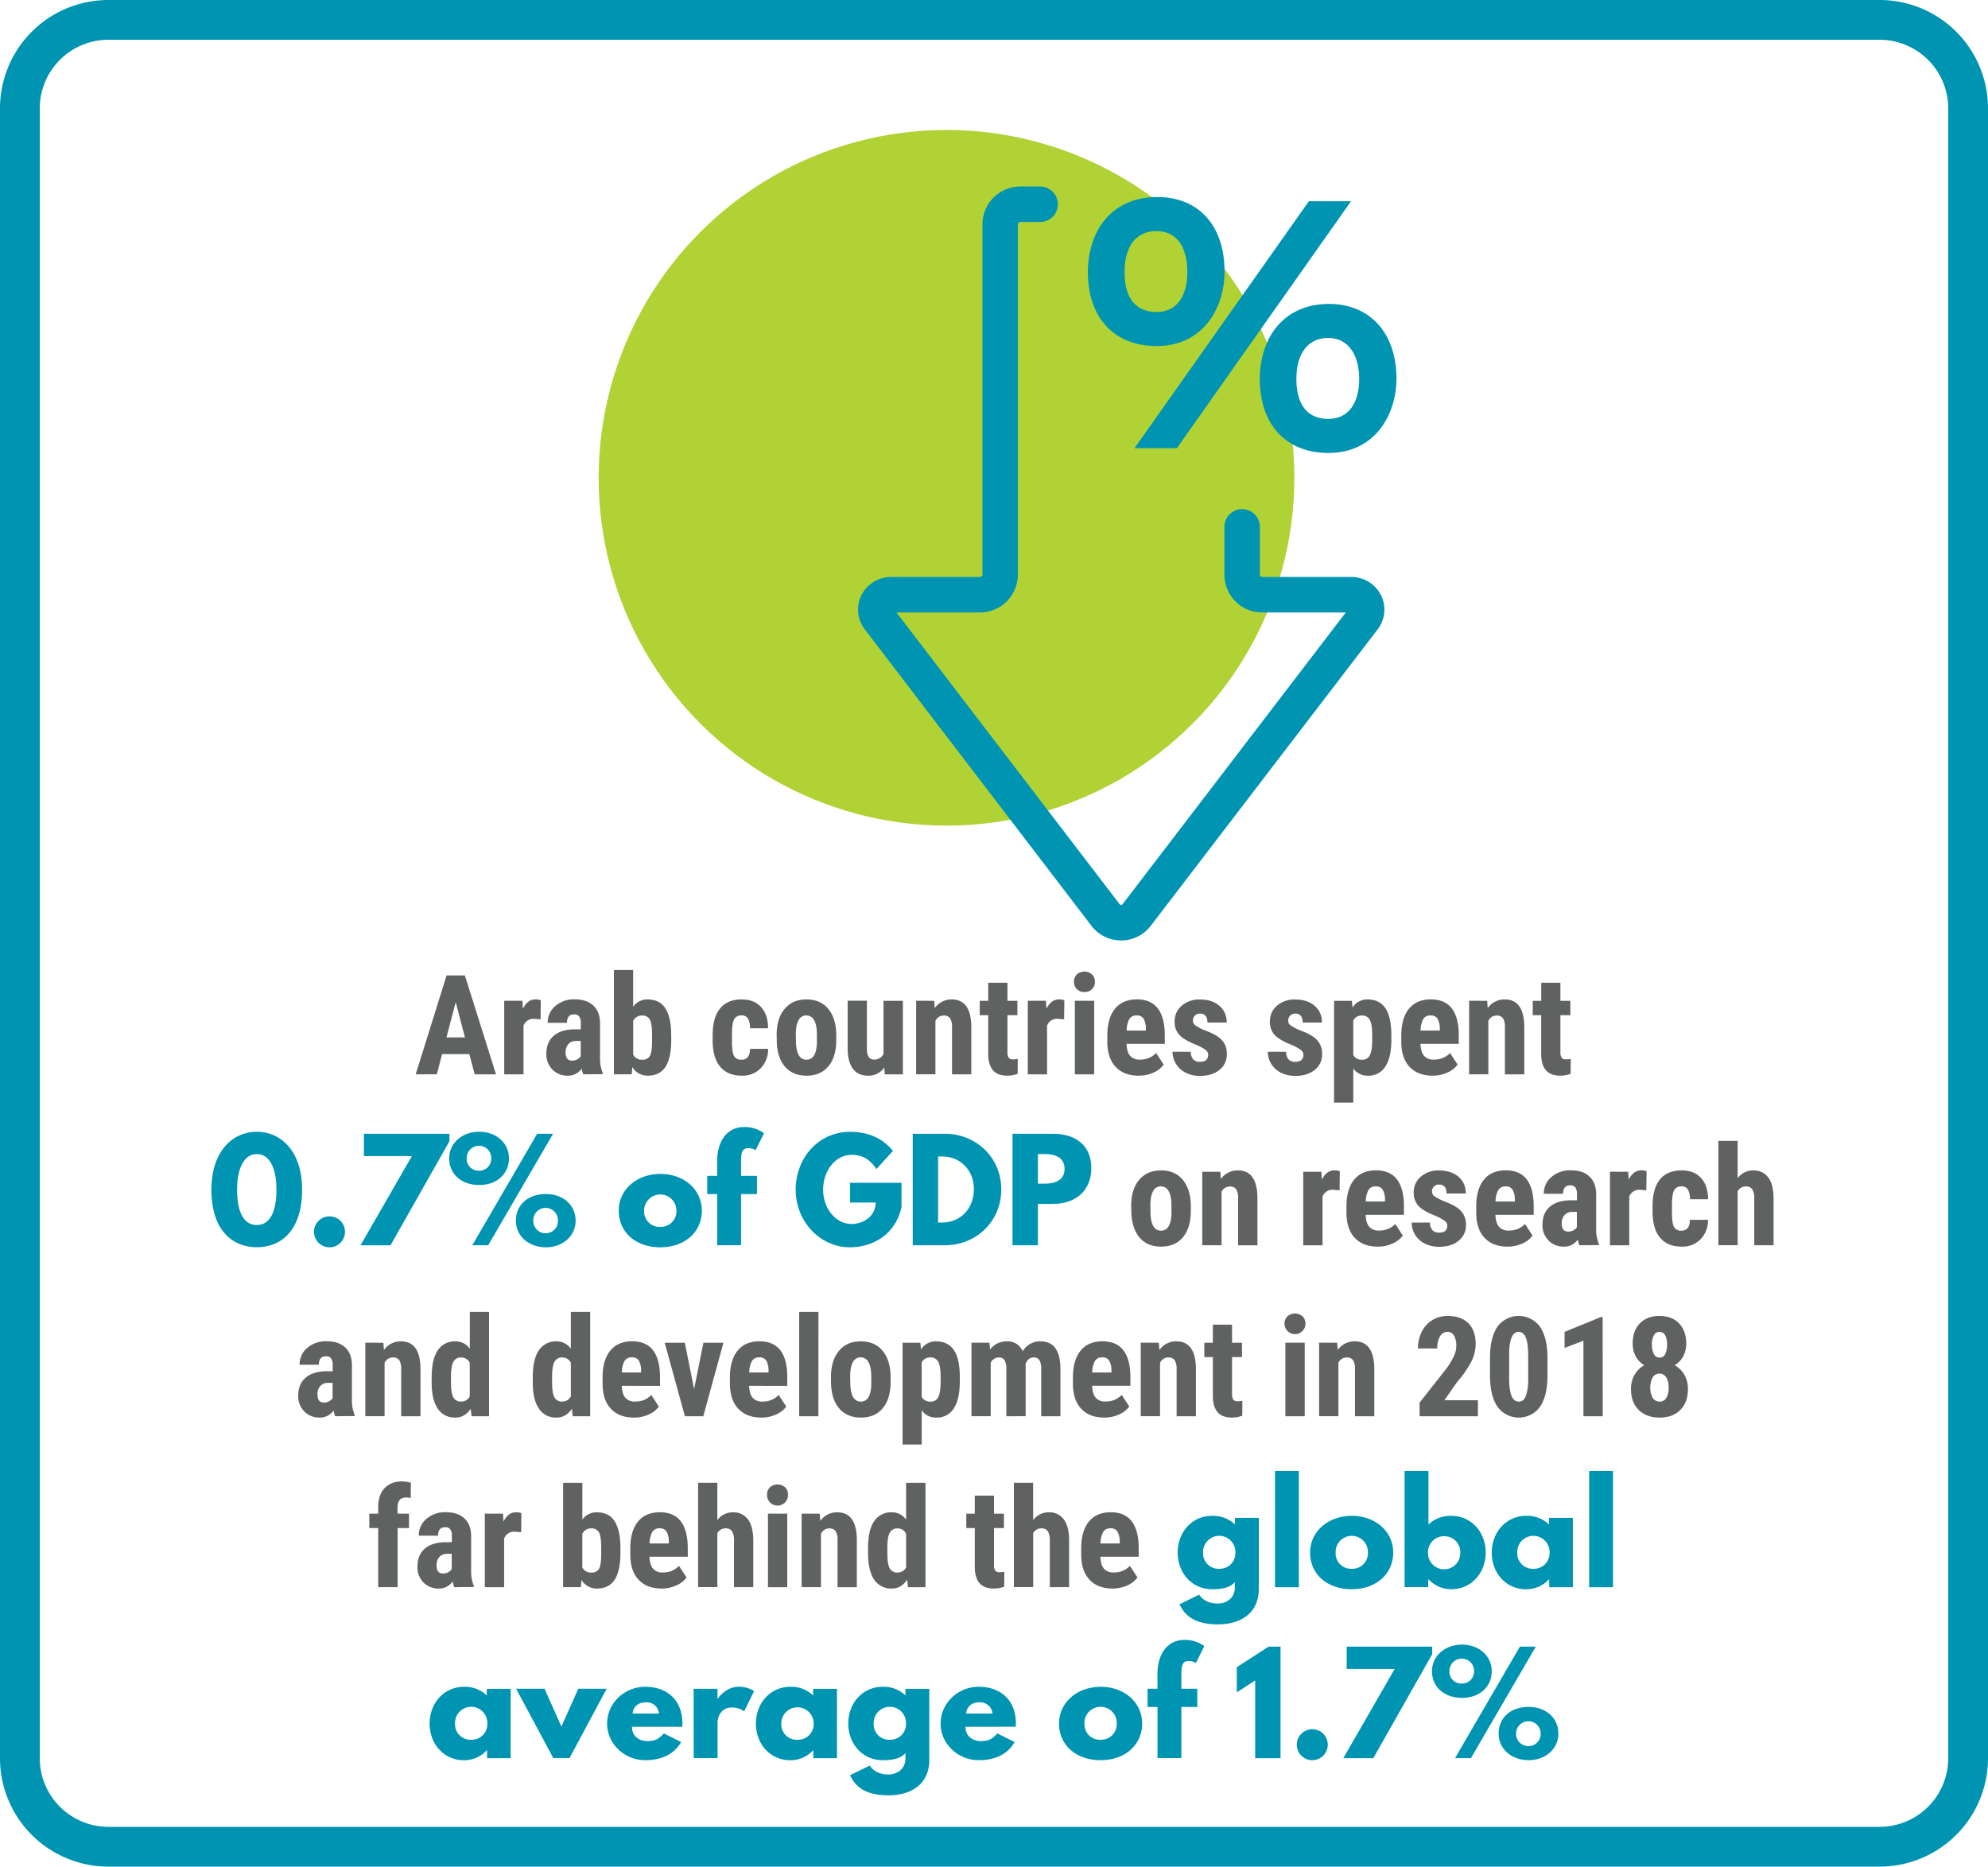 <svg xmlns="http://www.w3.org/2000/svg" viewBox="0 0 1000 939"><defs><style>.cls-1{fill:#0094b3;}.cls-2{fill:#606161;}.cls-3{fill:#b1d235;}</style></defs><title>Webpage_Chapter3_Infographics</title><g id="Layer_1" data-name="Layer 1"><path class="cls-1" d="M945.48,20A34.56,34.56,0,0,1,980,54.52v830A34.56,34.56,0,0,1,945.48,919h-891A34.56,34.56,0,0,1,20,884.48v-830A34.56,34.56,0,0,1,54.52,20h891m0-20h-891A54.52,54.52,0,0,0,0,54.52v830A54.52,54.52,0,0,0,54.52,939h891A54.52,54.52,0,0,0,1000,884.48v-830A54.52,54.52,0,0,0,945.48,0Z"/><path class="cls-2" d="M236.1,530.26H222.39l-2.66,10.18H209.1l15.55-49.76h9.19l15.66,49.76H238.76Zm-11.52-8.38h9.3l-4.65-17.74Z"/><path class="cls-2" d="M271.92,512.79l-3.21-.27a5.27,5.27,0,0,0-5.37,3.48v24.44h-9.71v-37h9.13l.27,4c1.53-3.12,3.64-4.69,6.33-4.69a6.67,6.67,0,0,1,2.66.45Z"/><path class="cls-2" d="M293.42,540.44a13,13,0,0,1-.82-2.87,8.26,8.26,0,0,1-7,3.55,10.42,10.42,0,0,1-7.71-3.07,10.82,10.82,0,0,1-3.06-8q0-5.8,3.71-9t10.68-3.25h2.94v-3a5.58,5.58,0,0,0-.86-3.52,3.07,3.07,0,0,0-2.49-1c-2.42,0-3.62,1.41-3.62,4.24h-9.68a10.69,10.69,0,0,1,3.85-8.46,14.31,14.31,0,0,1,9.72-3.34q6.09,0,9.42,3.17t3.33,9v17.39a18.23,18.23,0,0,0,1.37,7.49v.58Zm-5.71-6.9a5.41,5.41,0,0,0,2.73-.65,4.68,4.68,0,0,0,1.68-1.54v-7.69h-2.33a5,5,0,0,0-3.88,1.57,6.06,6.06,0,0,0-1.41,4.2Q284.5,533.54,287.71,533.54Z"/><path class="cls-2" d="M337.65,523.15q0,9-2.87,13.48t-9,4.49a8.87,8.87,0,0,1-7.72-4.34l-.31,3.66H308.8v-52.5h9.67v18.53a8.56,8.56,0,0,1,7.21-3.7c4.11,0,7.11,1.49,9,4.47s2.89,7.33,2.94,13.07ZM328,520.72c0-3.9-.37-6.51-1.12-7.85a4.15,4.15,0,0,0-3.94-2,4.67,4.67,0,0,0-4.44,2.76v16.85a4.62,4.62,0,0,0,4.51,2.6,4.1,4.1,0,0,0,3.85-1.81c.72-1.21,1.1-3.55,1.14-7Z"/><path class="cls-2" d="M373,533.09c2.81,0,4.23-1.82,4.28-5.47h9.09a13.59,13.59,0,0,1-3.73,9.78,12.65,12.65,0,0,1-9.43,3.72q-7.14,0-10.9-4.44t-3.83-13.09v-2.94q0-8.71,3.71-13.3t10.95-4.58q6.12,0,9.64,3.78t3.59,10.72h-9.09a9.79,9.79,0,0,0-1-4.79,3.51,3.51,0,0,0-3.28-1.67,3.91,3.91,0,0,0-3.62,1.79q-1.1,1.8-1.17,7v3.76a29.75,29.75,0,0,0,.45,6.3,4.75,4.75,0,0,0,1.47,2.64A4.51,4.51,0,0,0,373,533.09Z"/><path class="cls-2" d="M390.66,520.75q0-8.4,4-13.19c2.65-3.19,6.3-4.79,11-4.79s8.39,1.6,11,4.79,4,7.61,4,13.26v2.36q0,8.45-3.93,13.19t-11,4.75q-7.11,0-11.05-4.76t-3.95-13.25Zm9.71,2.43q0,9.92,5.29,9.91,4.89,0,5.27-8.27l0-4.07q0-5.06-1.4-7.5a4.36,4.36,0,0,0-4-2.44,4.24,4.24,0,0,0-3.85,2.44q-1.38,2.44-1.38,7.5Z"/><path class="cls-2" d="M444.8,537.06a9.53,9.53,0,0,1-8.07,4.06c-3.39,0-6-1.16-7.72-3.5s-2.63-5.73-2.63-10.2v-24h9.67v24.2q.06,5.4,3.59,5.4a5,5,0,0,0,4.78-2.87V503.46h9.74v37h-9.09Z"/><path class="cls-2" d="M469.92,503.46l.28,3.66a10.23,10.23,0,0,1,8.57-4.35q9.54,0,9.81,13.37v24.3h-9.7V516.86a8.59,8.59,0,0,0-.94-4.57,3.68,3.68,0,0,0-3.3-1.41,4.51,4.51,0,0,0-4.1,2.7v26.86h-9.71v-37Z"/><path class="cls-2" d="M506.77,494.37v9.09h5v7.24h-5v18.39a5.4,5.4,0,0,0,.6,3,2.67,2.67,0,0,0,2.3.82,9,9,0,0,0,2.29-.24l-.07,7.52a14.92,14.92,0,0,1-5.33.92q-9.36,0-9.47-10.74V510.7h-4.27v-7.24h4.27v-9.09Z"/><path class="cls-2" d="M535.27,512.79l-3.21-.27a5.29,5.29,0,0,0-5.37,3.48v24.44H517v-37h9.12l.28,4c1.52-3.12,3.63-4.69,6.32-4.69a6.75,6.75,0,0,1,2.67.45Z"/><path class="cls-2" d="M540.23,493.89a5,5,0,0,1,1.43-3.69,5.81,5.81,0,0,1,7.66,0,5,5,0,0,1,1.44,3.69,5,5,0,0,1-5.27,5.16,5,5,0,0,1-5.26-5.16Zm10.15,46.55h-9.71v-37h9.71Z"/><path class="cls-2" d="M572.8,541.12q-7.45,0-11.62-4.44T557,524V521q0-8.76,3.83-13.5t11-4.76q7,0,10.49,4.46t3.59,13.19v4.74H566.65q.21,4.13,1.81,6a6.12,6.12,0,0,0,5,1.9,10.89,10.89,0,0,0,8.1-3.31l3.79,5.84a12.4,12.4,0,0,1-5.16,4A17.59,17.59,0,0,1,572.8,541.12Zm-6.08-22.69h9.67v-.89a10.3,10.3,0,0,0-1.09-5,3.82,3.82,0,0,0-3.56-1.71,4,4,0,0,0-3.67,1.81A12.42,12.42,0,0,0,566.72,518.43Z"/><path class="cls-2" d="M607.73,530.53a3,3,0,0,0-1.18-2.27,22.68,22.68,0,0,0-5.24-2.82q-6-2.43-8.22-5a9.55,9.55,0,0,1-2.24-6.46,10.33,10.33,0,0,1,3.5-8,13.33,13.33,0,0,1,9.28-3.17q6.09,0,9.74,3.15a10.57,10.57,0,0,1,3.66,8.44h-9.67c0-3-1.26-4.51-3.76-4.51a3.48,3.48,0,0,0-2.53,1,3.52,3.52,0,0,0-1,2.66,2.78,2.78,0,0,0,1.09,2.17,24.23,24.23,0,0,0,5.16,2.69q5.91,2.19,8.36,4.87a9.93,9.93,0,0,1,2.44,6.95,9.74,9.74,0,0,1-3.72,8c-2.49,2-5.74,3-9.78,3a15.46,15.46,0,0,1-7.18-1.59,12,12,0,0,1-4.87-4.42,11.42,11.42,0,0,1-1.76-6.12H599a5.81,5.81,0,0,0,1.18,3.79,4.59,4.59,0,0,0,3.64,1.27C606.44,534.05,607.73,532.88,607.73,530.53Z"/><path class="cls-2" d="M655.65,530.53a3,3,0,0,0-1.18-2.27,22.68,22.68,0,0,0-5.24-2.82q-6-2.43-8.22-5a9.55,9.55,0,0,1-2.24-6.46,10.33,10.33,0,0,1,3.5-8,13.33,13.33,0,0,1,9.28-3.17q6.09,0,9.74,3.15a10.57,10.57,0,0,1,3.66,8.44h-9.67c0-3-1.26-4.51-3.76-4.51a3.48,3.48,0,0,0-2.53,1,3.52,3.52,0,0,0-1,2.66,2.78,2.78,0,0,0,1.09,2.17,24.23,24.23,0,0,0,5.16,2.69q5.91,2.19,8.36,4.87a9.93,9.93,0,0,1,2.44,6.95,9.74,9.74,0,0,1-3.72,8c-2.49,2-5.74,3-9.78,3a15.46,15.46,0,0,1-7.18-1.59,12,12,0,0,1-4.87-4.42,11.42,11.42,0,0,1-1.76-6.12h9.2a5.81,5.81,0,0,0,1.18,3.79,4.59,4.59,0,0,0,3.64,1.27C654.36,534.05,655.65,532.88,655.65,530.53Z"/><path class="cls-2" d="M699.88,523.11q0,8.71-3,13.37a9.88,9.88,0,0,1-8.9,4.64,8.6,8.6,0,0,1-7.25-3.65v17.19h-9.67v-51.2H680l.35,3.38a8.67,8.67,0,0,1,7.55-4.07q5.91,0,8.9,4.31t3.06,13.19Zm-9.64-2.43q0-5.35-1.18-7.58a4.13,4.13,0,0,0-4-2.22,4.6,4.6,0,0,0-4.34,2.49V530.7a4.6,4.6,0,0,0,4.41,2.39,4,4,0,0,0,4-2.42q1.11-2.43,1.11-7.56Z"/><path class="cls-2" d="M720.66,541.12q-7.44,0-11.62-4.44T704.87,524V521q0-8.76,3.83-13.5t11-4.76q7,0,10.5,4.46t3.58,13.19v4.74H714.51q.21,4.13,1.81,6a6.13,6.13,0,0,0,5,1.9,10.89,10.89,0,0,0,8.1-3.31l3.79,5.84a12.4,12.4,0,0,1-5.16,4A17.59,17.59,0,0,1,720.66,541.12Zm-6.08-22.69h9.67v-.89a10.3,10.3,0,0,0-1.09-5,3.8,3.8,0,0,0-3.56-1.71,4,4,0,0,0-3.67,1.81A12.55,12.55,0,0,0,714.58,518.43Z"/><path class="cls-2" d="M748.08,503.46l.27,3.66a10.26,10.26,0,0,1,8.58-4.35q9.54,0,9.81,13.37v24.3H757V516.86a8.5,8.5,0,0,0-.94-4.57,3.67,3.67,0,0,0-3.3-1.41,4.52,4.52,0,0,0-4.1,2.7v26.86H739v-37Z"/><path class="cls-2" d="M784.92,494.37v9.09h5v7.24h-5v18.39a5.4,5.4,0,0,0,.6,3,2.7,2.7,0,0,0,2.31.82,9.07,9.07,0,0,0,2.29-.24l-.07,7.52a15,15,0,0,1-5.33.92q-9.37,0-9.47-10.74V510.7H771v-7.24h4.27v-9.09Z"/><path class="cls-1" d="M129.19,569.33c12,0,22.78,9.65,22.78,29.1,0,20.8-10.75,29-22.78,29s-22.85-8.23-22.85-29C106.34,579,117.16,569.33,129.19,569.33Zm0,46.91c6.12,0,9.86-5.71,9.86-17.81,0-11.36-3.74-17.88-9.86-17.88s-9.93,6.59-9.93,17.88C119.26,610.53,123,616.24,129.19,616.24Z"/><path class="cls-1" d="M173.53,619.71a7.79,7.79,0,1,1-7.82-7.82A7.77,7.77,0,0,1,173.53,619.71Z"/><path class="cls-1" d="M226.09,574.09l-29.65,52.35H181.35l25.83-44.87H183.05V570.35h43Z"/><path class="cls-1" d="M241.12,569.33c8.29,0,14.89,5.5,14.89,13.39s-6.19,13.4-14.89,13.4c-9.18,0-15.17-5.65-15.17-13.4S232.55,569.33,241.12,569.33ZM241,588.91a6,6,0,0,0,6.12-6.19A6.1,6.1,0,0,0,241,576.4a6.16,6.16,0,0,0-6.25,6.32A5.94,5.94,0,0,0,241,588.91Zm4.56,37.53h-8l32.64-56.09h8Zm29.1-25.77c8.7,0,14.89,5.64,14.89,13.4s-6.6,13.39-14.89,13.39c-8.57,0-15.16-5.51-15.16-13.39S265.46,600.67,274.64,600.67Zm-.14,19.72a6.1,6.1,0,0,0,6.12-6.32,6.19,6.19,0,1,0-12.37,0A6.16,6.16,0,0,0,274.5,620.39Z"/><path class="cls-1" d="M332.24,590.54c11.55,0,20.8,7.62,20.8,18.49s-8.77,18.43-20.8,18.43c-12.58,0-21-7.68-21-18.43S320.47,590.54,332.24,590.54Zm-.07,26.65a7.84,7.84,0,0,0,8.09-8.16A8.13,8.13,0,1,0,324,609,7.78,7.78,0,0,0,332.17,617.19Z"/><path class="cls-1" d="M360.73,584.15c.07-10.2,5-17.2,13.67-17.2a16.68,16.68,0,0,1,9.92,3.12l-4.21,8.5a8,8,0,0,0-3.61-1c-3.06,0-3.74,2-3.74,6.87v7.07h8v9.18h-8v25.7h-12v-25.7h-5v-9.18h5Z"/><path class="cls-1" d="M453.48,607.2c-3.06,14.21-14.9,20.26-25.91,20.26-15.09,0-27.33-13-27.33-29s11.56-29.1,27.33-29.1c9.86,0,16.73,3.67,21.62,9.58l-8.36,9.18c-3.26-5.23-7.55-7.2-12.51-7.2-7.89,0-14.28,7.81-14.28,17.54,0,9.52,6.39,17.27,14.28,17.27,6.12,0,12.17-4,12.17-10.81H427.57V595h25.91Z"/><path class="cls-1" d="M475.37,570.35c15.37,0,28.29,11.69,28.29,28s-12.85,28.08-28.29,28.08H459.12V570.35ZM473.88,615c9.45,0,15.91-7.21,16-16.59s-6.46-16.66-16-16.66h-2V615Z"/><path class="cls-1" d="M529.77,570.35c11,0,19.18,5.64,19.18,17.27s-8.23,18-19.18,18h-7.68v20.8H509.31V570.35Zm-4.08,25.09c5,0,9.8-1.7,9.8-7.42s-4.76-7.47-9.8-7.47h-3.6v14.89Z"/><path class="cls-2" d="M569,606.75q0-8.4,4-13.19c2.65-3.19,6.3-4.79,11-4.79s8.39,1.6,11,4.79,4,7.61,4,13.26v2.36q0,8.45-3.93,13.19t-11,4.75q-7.11,0-11-4.76t-4-13.25Zm9.71,2.43q0,9.92,5.29,9.91,4.89,0,5.27-8.27l0-4.07q0-5.06-1.4-7.5a4.35,4.35,0,0,0-4-2.44,4.25,4.25,0,0,0-3.85,2.44q-1.38,2.44-1.38,7.5Z"/><path class="cls-2" d="M613.85,589.46l.27,3.66a10.26,10.26,0,0,1,8.58-4.35q9.54,0,9.81,13.37v24.3H622.8V602.86a8.6,8.6,0,0,0-.93-4.57,3.68,3.68,0,0,0-3.3-1.41,4.52,4.52,0,0,0-4.11,2.7v26.86h-9.7v-37Z"/><path class="cls-2" d="M673.83,598.79l-3.21-.27a5.27,5.27,0,0,0-5.36,3.48v24.44h-9.71v-37h9.12l.28,4c1.52-3.12,3.63-4.69,6.32-4.69a6.72,6.72,0,0,1,2.67.45Z"/><path class="cls-2" d="M693.08,627.12q-7.46,0-11.62-4.44T677.29,610V607q0-8.76,3.83-13.5t11-4.76q7,0,10.49,4.46t3.59,13.19v4.74H686.93c.13,2.75.74,4.76,1.81,6a6.11,6.11,0,0,0,5,1.9,10.86,10.86,0,0,0,8.1-3.31l3.8,5.84a12.53,12.53,0,0,1-5.16,4A17.65,17.65,0,0,1,693.08,627.12ZM687,604.43h9.68v-.89a10.29,10.29,0,0,0-1.1-5,3.8,3.8,0,0,0-3.55-1.71,4,4,0,0,0-3.68,1.81A12.55,12.55,0,0,0,687,604.43Z"/><path class="cls-2" d="M728,616.53a3,3,0,0,0-1.18-2.27,23.06,23.06,0,0,0-5.25-2.82q-6-2.43-8.22-5a9.55,9.55,0,0,1-2.24-6.46,10.3,10.3,0,0,1,3.51-8,13.31,13.31,0,0,1,9.28-3.17q6.08,0,9.74,3.15a10.57,10.57,0,0,1,3.66,8.44h-9.68q0-4.51-3.76-4.51a3.36,3.36,0,0,0-3.52,3.62,2.79,2.79,0,0,0,1.1,2.17,24.23,24.23,0,0,0,5.16,2.69q5.91,2.19,8.35,4.87a9.93,9.93,0,0,1,2.45,6.95,9.72,9.72,0,0,1-3.73,8q-3.72,3-9.77,3a15.44,15.44,0,0,1-7.18-1.59,12,12,0,0,1-4.87-4.42A11.42,11.42,0,0,1,710.1,615h9.19a5.86,5.86,0,0,0,1.18,3.79,4.61,4.61,0,0,0,3.64,1.27Q728,620.05,728,616.53Z"/><path class="cls-2" d="M758.36,627.12q-7.46,0-11.62-4.44T742.57,610V607q0-8.76,3.83-13.5t11-4.76q7,0,10.49,4.46t3.59,13.19v4.74H752.21q.21,4.13,1.81,6a6.12,6.12,0,0,0,5,1.9,10.89,10.89,0,0,0,8.1-3.31l3.79,5.84a12.4,12.4,0,0,1-5.16,4A17.65,17.65,0,0,1,758.36,627.12Zm-6.08-22.69H762v-.89a10.42,10.42,0,0,0-1.09-5,3.82,3.82,0,0,0-3.56-1.71,4,4,0,0,0-3.67,1.81A12.3,12.3,0,0,0,752.28,604.43Z"/><path class="cls-2" d="M794.49,626.44a13.6,13.6,0,0,1-.82-2.87,8.26,8.26,0,0,1-7,3.55,10.42,10.42,0,0,1-7.71-3.07,10.82,10.82,0,0,1-3.06-8q0-5.8,3.71-9t10.68-3.25h2.94v-3a5.59,5.59,0,0,0-.85-3.52,3.09,3.09,0,0,0-2.5-1c-2.42,0-3.62,1.41-3.62,4.24h-9.68a10.72,10.72,0,0,1,3.85-8.46,14.31,14.31,0,0,1,9.72-3.34q6.09,0,9.42,3.17t3.33,9v17.39a18.23,18.23,0,0,0,1.37,7.49v.58Zm-5.71-6.9a5.47,5.47,0,0,0,2.74-.65,4.64,4.64,0,0,0,1.67-1.54v-7.69h-2.32a5,5,0,0,0-3.88,1.57,6,6,0,0,0-1.42,4.2Q785.57,619.54,788.78,619.54Z"/><path class="cls-2" d="M828.12,598.79l-3.21-.27a5.29,5.29,0,0,0-5.37,3.48v24.44h-9.7v-37H819l.28,4c1.52-3.12,3.63-4.69,6.32-4.69a6.67,6.67,0,0,1,2.66.45Z"/><path class="cls-2" d="M845.79,619.09c2.81,0,4.23-1.82,4.28-5.47h9.09a13.59,13.59,0,0,1-3.73,9.78,12.65,12.65,0,0,1-9.43,3.72q-7.14,0-10.91-4.44t-3.82-13.09v-2.94q0-8.71,3.7-13.3t11-4.58q6.12,0,9.64,3.78t3.59,10.72h-9.09a9.79,9.79,0,0,0-1-4.79,3.51,3.51,0,0,0-3.28-1.67,3.9,3.9,0,0,0-3.62,1.79q-1.1,1.8-1.17,7v3.76a29.75,29.75,0,0,0,.45,6.3,4.69,4.69,0,0,0,1.47,2.64A4.51,4.51,0,0,0,845.79,619.09Z"/><path class="cls-2" d="M874.06,592.71a9.57,9.57,0,0,1,7.72-3.94,9,9,0,0,1,7.69,3.56q2.64,3.55,2.67,10.6v23.51h-9.71V603a8.46,8.46,0,0,0-1-4.7,3.71,3.71,0,0,0-3.27-1.45,4.56,4.56,0,0,0-4.1,2.42v27.14h-9.67v-52.5h9.67Z"/><path class="cls-2" d="M168.61,712.44a13.6,13.6,0,0,1-.82-2.87,8.26,8.26,0,0,1-7,3.55,10.42,10.42,0,0,1-7.71-3.07,10.82,10.82,0,0,1-3.06-8q0-5.8,3.71-9t10.68-3.25h2.94v-3a5.59,5.59,0,0,0-.85-3.52,3.07,3.07,0,0,0-2.5-1q-3.61,0-3.62,4.24h-9.67a10.71,10.71,0,0,1,3.84-8.46,14.35,14.35,0,0,1,9.73-3.34q6.07,0,9.41,3.17t3.34,9v17.39a18.25,18.25,0,0,0,1.36,7.49v.58Zm-5.71-6.9a5.45,5.45,0,0,0,2.74-.65,4.64,4.64,0,0,0,1.67-1.54v-7.69H165a5,5,0,0,0-3.88,1.57,6,6,0,0,0-1.42,4.2Q159.69,705.54,162.9,705.54Z"/><path class="cls-2" d="M192.84,675.46l.28,3.66a10.25,10.25,0,0,1,8.58-4.35q9.53,0,9.81,13.37v24.3H201.8V688.86a8.5,8.5,0,0,0-.94-4.57,3.68,3.68,0,0,0-3.3-1.41,4.52,4.52,0,0,0-4.1,2.7v26.86h-9.71v-37Z"/><path class="cls-2" d="M217.15,692.82q0-9.09,3.07-13.57a10.2,10.2,0,0,1,9-4.48,8.64,8.64,0,0,1,7.11,3.7V659.94H246v52.5h-8.79l-.44-3.76q-3,4.44-7.66,4.44a10.11,10.11,0,0,1-8.87-4.44q-3.06-4.44-3.12-13.06Zm9.7,2.43q0,5.46,1.17,7.64a4.08,4.08,0,0,0,3.93,2.17,4.72,4.72,0,0,0,4.34-2.57V685.61a4.62,4.62,0,0,0-4.31-2.73,4.15,4.15,0,0,0-3.9,2.15c-.82,1.43-1.23,4-1.23,7.65Z"/><path class="cls-2" d="M268,692.82q0-9.09,3.08-13.57a10.19,10.19,0,0,1,8.95-4.48,8.64,8.64,0,0,1,7.11,3.7V659.94h9.74v52.5h-8.78l-.45-3.76q-3,4.44-7.65,4.44a10.1,10.1,0,0,1-8.87-4.44Q268,704.24,268,695.62Zm9.71,2.43q0,5.46,1.16,7.64a4.1,4.1,0,0,0,3.93,2.17,4.71,4.71,0,0,0,4.34-2.57V685.61a4.6,4.6,0,0,0-4.3-2.73,4.15,4.15,0,0,0-3.9,2.15c-.82,1.43-1.23,4-1.23,7.65Z"/><path class="cls-2" d="M318.9,713.12q-7.45,0-11.62-4.44T303.11,696V693q0-8.76,3.83-13.5t11-4.76q7,0,10.49,4.46T332,692.42v4.74H312.75c.13,2.75.74,4.76,1.81,6a6.11,6.11,0,0,0,4.95,1.9,10.89,10.89,0,0,0,8.11-3.31l3.79,5.84a12.53,12.53,0,0,1-5.16,4A17.65,17.65,0,0,1,318.9,713.12Zm-6.08-22.69h9.67v-.89a10.29,10.29,0,0,0-1.1-5,3.79,3.79,0,0,0-3.55-1.71,4,4,0,0,0-3.68,1.81A12.44,12.44,0,0,0,312.82,690.43Z"/><path class="cls-2" d="M349.15,698.77l4.68-23.31h10.08l-10.15,37h-9.23l-10.18-37h10.12Z"/><path class="cls-2" d="M383,713.12q-7.45,0-11.62-4.44T367.16,696V693q0-8.76,3.83-13.5t11-4.76q7,0,10.49,4.46T396,692.42v4.74H376.8q.21,4.13,1.81,6a6.12,6.12,0,0,0,5,1.9,10.89,10.89,0,0,0,8.1-3.31l3.79,5.84a12.4,12.4,0,0,1-5.16,4A17.65,17.65,0,0,1,383,713.12Zm-6.08-22.69h9.67v-.89a10.42,10.42,0,0,0-1.09-5,3.82,3.82,0,0,0-3.56-1.71,4,4,0,0,0-3.67,1.81A12.3,12.3,0,0,0,376.87,690.43Z"/><path class="cls-2" d="M411.66,712.44H402v-52.5h9.7Z"/><path class="cls-2" d="M418,692.75q0-8.4,4-13.19t11-4.79q7.07,0,11,4.79t4,13.26v2.36q0,8.45-3.93,13.19t-11,4.75q-7.11,0-11.06-4.76t-4-13.25Zm9.71,2.43q0,9.92,5.3,9.91,4.88,0,5.26-8.27l0-4.07c0-3.37-.46-5.87-1.4-7.5a4.35,4.35,0,0,0-4-2.44,4.25,4.25,0,0,0-3.85,2.44q-1.38,2.44-1.38,7.5Z"/><path class="cls-2" d="M482.79,695.11q0,8.71-3,13.37a9.88,9.88,0,0,1-8.9,4.64,8.6,8.6,0,0,1-7.25-3.65v17.19H454v-51.2h8.95l.34,3.38a8.7,8.7,0,0,1,7.56-4.07q5.91,0,8.9,4.31c2,2.87,3,7.27,3.06,13.19Zm-9.64-2.43q0-5.35-1.18-7.58a4.13,4.13,0,0,0-4-2.22,4.6,4.6,0,0,0-4.34,2.49V702.7a4.6,4.6,0,0,0,4.41,2.39,4,4,0,0,0,4-2.42q1.11-2.43,1.11-7.56Z"/><path class="cls-2" d="M497.73,675.46l.27,3.42a10.4,10.4,0,0,1,8.58-4.11,8,8,0,0,1,7.83,5,10.12,10.12,0,0,1,9.05-5q9.72,0,9.95,13.44v24.23h-9.67V688.82a8.8,8.8,0,0,0-.89-4.58,3.32,3.32,0,0,0-3-1.36q-2.7,0-4,3.31l.07,1.16v25.09H506.2V688.89a9.32,9.32,0,0,0-.85-4.6,3.26,3.26,0,0,0-3-1.41,4.43,4.43,0,0,0-4,2.7v26.86h-9.67v-37Z"/><path class="cls-2" d="M555.49,713.12q-7.46,0-11.62-4.44T539.7,696V693q0-8.76,3.83-13.5t11-4.76q7,0,10.49,4.46t3.59,13.19v4.74H549.34q.21,4.13,1.81,6a6.12,6.12,0,0,0,5,1.9,10.89,10.89,0,0,0,8.1-3.31l3.79,5.84a12.4,12.4,0,0,1-5.16,4A17.65,17.65,0,0,1,555.49,713.12Zm-6.08-22.69h9.67v-.89a10.42,10.42,0,0,0-1.09-5,3.82,3.82,0,0,0-3.56-1.71,4,4,0,0,0-3.67,1.81A12.3,12.3,0,0,0,549.41,690.43Z"/><path class="cls-2" d="M582.9,675.46l.28,3.66a10.23,10.23,0,0,1,8.58-4.35q9.53,0,9.81,13.37v24.3h-9.71V688.86a8.59,8.59,0,0,0-.94-4.57,3.68,3.68,0,0,0-3.3-1.41,4.52,4.52,0,0,0-4.1,2.7v26.86h-9.71v-37Z"/><path class="cls-2" d="M619.75,666.37v9.09h5v7.24h-5v18.39a5.4,5.4,0,0,0,.6,3,2.67,2.67,0,0,0,2.3.82,9,9,0,0,0,2.29-.24l-.06,7.52a15,15,0,0,1-5.34.92q-9.36,0-9.46-10.74V682.7H605.8v-7.24h4.28v-9.09Z"/><path class="cls-2" d="M646.14,665.89a5,5,0,0,1,1.43-3.69,5.81,5.81,0,0,1,7.66,0,5,5,0,0,1,1.43,3.69,5.26,5.26,0,1,1-10.52,0Zm10.15,46.55h-9.71v-37h9.71Z"/><path class="cls-2" d="M672.62,675.46l.28,3.66a10.26,10.26,0,0,1,8.58-4.35q9.53,0,9.81,13.37v24.3h-9.71V688.86a8.5,8.5,0,0,0-.94-4.57,3.68,3.68,0,0,0-3.3-1.41,4.52,4.52,0,0,0-4.1,2.7v26.86h-9.71v-37Z"/><path class="cls-2" d="M743.41,712.44H714.08V705.6l13.47-17.12a37.53,37.53,0,0,0,3.78-6.24,12.44,12.44,0,0,0,1.21-5.14,10.05,10.05,0,0,0-1.14-5.2,3.67,3.67,0,0,0-3.3-1.88,4.24,4.24,0,0,0-3.74,2.19,11.43,11.43,0,0,0-1.39,6.15h-9.71a18.52,18.52,0,0,1,1.9-8.37,14.26,14.26,0,0,1,5.33-5.9,14.61,14.61,0,0,1,7.78-2.1q6.66,0,10.34,3.68t3.67,10.44a20,20,0,0,1-2,8.53,52.35,52.35,0,0,1-7.37,10.64l-6.39,9.13h16.92Z"/><path class="cls-2" d="M778.41,691.86q0,10.33-3.74,15.8a13.22,13.22,0,0,1-21.3.15q-3.74-5.31-3.88-15.23v-9.4q0-10.29,3.73-15.74a13.26,13.26,0,0,1,21.4-.05q3.72,5.4,3.79,15.42Zm-9.71-10.08c0-3.92-.38-6.86-1.16-8.82s-2-2.94-3.62-2.94q-4.62,0-4.79,10.77V693.2c0,4,.4,7,1.18,8.95s2,2.94,3.68,2.94,2.74-.91,3.5-2.75a23.93,23.93,0,0,0,1.21-8.42Z"/><path class="cls-2" d="M806.2,712.44h-9.71v-38L787,678.09V670l18.15-7.41h1Z"/><path class="cls-2" d="M848.21,675.9a13.21,13.21,0,0,1-1.54,6.43,12,12,0,0,1-4.24,4.48,12.77,12.77,0,0,1,4.85,4.8,14,14,0,0,1,1.78,7.19q0,6.63-3.83,10.48t-10.42,3.84q-6.6,0-10.5-3.84t-3.89-10.48a14.12,14.12,0,0,1,1.78-7.21,12.46,12.46,0,0,1,4.88-4.78,11.93,11.93,0,0,1-4.27-4.48,13.21,13.21,0,0,1-1.54-6.43q0-6.52,3.66-10.22t9.81-3.69q6.22,0,9.84,3.73T848.21,675.9Zm-13.4,29.19a3.74,3.74,0,0,0,3.36-1.86,9.62,9.62,0,0,0,1.18-5.18,9.4,9.4,0,0,0-1.23-5.19,4,4,0,0,0-6.78,0,11.38,11.38,0,0,0,0,10.37A4,4,0,0,0,834.81,705.09Zm3.76-28.67a9.89,9.89,0,0,0-.94-4.65,3.08,3.08,0,0,0-2.89-1.75,3,3,0,0,0-2.8,1.7,9.55,9.55,0,0,0-1,4.7,10,10,0,0,0,1,4.73,3.05,3.05,0,0,0,2.87,1.79,3,3,0,0,0,2.83-1.79A10.31,10.31,0,0,0,838.57,676.42Z"/><path class="cls-2" d="M190.24,798.44V768.7h-4.48v-7.24h4.48v-3.32q0-6.12,3.23-9.52t8.84-3.4a18.14,18.14,0,0,1,4.37.69l-.07,7.72a8.11,8.11,0,0,0-2.35-.31c-2.88,0-4.31,1.71-4.31,5.13v3h5.78v7.24H200v29.74Z"/><path class="cls-2" d="M228.52,798.44a14.24,14.24,0,0,1-.82-2.87,8.26,8.26,0,0,1-7,3.55,10.42,10.42,0,0,1-7.71-3.07,10.81,10.81,0,0,1-3-8q0-5.8,3.7-9t10.69-3.25h2.93v-3a5.59,5.59,0,0,0-.85-3.52,3.07,3.07,0,0,0-2.5-1q-3.62,0-3.62,4.24h-9.67a10.71,10.71,0,0,1,3.84-8.46,14.35,14.35,0,0,1,9.73-3.34q6.07,0,9.42,3.17t3.33,9v17.39a18.25,18.25,0,0,0,1.36,7.49v.58Zm-5.7-6.9a5.41,5.41,0,0,0,2.73-.65,4.64,4.64,0,0,0,1.67-1.54v-7.69H224.9a5,5,0,0,0-3.88,1.57,6.07,6.07,0,0,0-1.42,4.2Q219.6,791.54,222.82,791.54Z"/><path class="cls-2" d="M262.16,770.79l-3.22-.27a5.27,5.27,0,0,0-5.36,3.48v24.44h-9.71v-37H253l.27,4c1.53-3.12,3.63-4.69,6.32-4.69a6.69,6.69,0,0,1,2.67.45Z"/><path class="cls-2" d="M312.09,781.15q0,9-2.87,13.48t-9,4.49a8.9,8.9,0,0,1-7.73-4.34l-.3,3.66h-8.93v-52.5h9.68v18.53a8.55,8.55,0,0,1,7.21-3.7q6.15,0,9,4.47t2.94,13.07Zm-9.67-2.43c0-3.9-.38-6.51-1.13-7.85a4.12,4.12,0,0,0-3.93-2,4.65,4.65,0,0,0-4.44,2.76v16.85a4.61,4.61,0,0,0,4.51,2.6,4.1,4.1,0,0,0,3.85-1.81c.71-1.21,1.09-3.55,1.14-7Z"/><path class="cls-2" d="M332.84,799.12q-7.45,0-11.62-4.44T317.05,782V779q0-8.76,3.83-13.5t11-4.76q7,0,10.49,4.46t3.59,13.19v4.74H326.69c.13,2.75.74,4.76,1.81,6a6.11,6.11,0,0,0,4.95,1.9,10.89,10.89,0,0,0,8.11-3.31l3.79,5.84a12.53,12.53,0,0,1-5.16,4A17.65,17.65,0,0,1,332.84,799.12Zm-6.08-22.69h9.67v-.89a10.29,10.29,0,0,0-1.1-5,3.79,3.79,0,0,0-3.55-1.71,4,4,0,0,0-3.67,1.81A12.3,12.3,0,0,0,326.76,776.43Z"/><path class="cls-2" d="M360.83,764.71a9.57,9.57,0,0,1,7.73-3.94,9,9,0,0,1,7.69,3.56q2.63,3.55,2.66,10.6v23.51h-9.7V775a8.45,8.45,0,0,0-1-4.7,3.69,3.69,0,0,0-3.27-1.45,4.56,4.56,0,0,0-4.1,2.42v27.14h-9.67v-52.5h9.67Z"/><path class="cls-2" d="M385.85,751.89a5,5,0,0,1,1.44-3.69,5.8,5.8,0,0,1,7.65,0,5,5,0,0,1,1.44,3.69,5.27,5.27,0,1,1-10.53,0ZM396,798.44h-9.7v-37H396Z"/><path class="cls-2" d="M412.34,761.46l.28,3.66a10.23,10.23,0,0,1,8.57-4.35q9.54,0,9.81,13.37v24.3h-9.7V774.86a8.59,8.59,0,0,0-.94-4.57,3.68,3.68,0,0,0-3.3-1.41,4.51,4.51,0,0,0-4.1,2.7v26.86h-9.71v-37Z"/><path class="cls-2" d="M436.64,778.82q0-9.09,3.08-13.57a10.19,10.19,0,0,1,8.95-4.48,8.64,8.64,0,0,1,7.11,3.7V745.94h9.75v52.5h-8.79l-.44-3.76q-3,4.44-7.66,4.44a10.11,10.11,0,0,1-8.87-4.44q-3.06-4.44-3.13-13.06Zm9.71,2.43q0,5.46,1.16,7.64a4.1,4.1,0,0,0,3.93,2.17,4.71,4.71,0,0,0,4.34-2.57V771.61a4.6,4.6,0,0,0-4.3-2.73,4.15,4.15,0,0,0-3.9,2.15c-.82,1.43-1.23,4-1.23,7.65Z"/><path class="cls-2" d="M500,752.37v9.09h5v7.24h-5v18.39a5.4,5.4,0,0,0,.6,3,2.7,2.7,0,0,0,2.31.82,9,9,0,0,0,2.29-.24l-.07,7.52a15,15,0,0,1-5.33.92q-9.37,0-9.47-10.74V768.7h-4.27v-7.24h4.27v-9.09Z"/><path class="cls-2" d="M519.7,764.71a9.57,9.57,0,0,1,7.72-3.94,9,9,0,0,1,7.7,3.56q2.63,3.55,2.66,10.6v23.51h-9.71V775a8.46,8.46,0,0,0-1-4.7,3.7,3.7,0,0,0-3.27-1.45,4.56,4.56,0,0,0-4.1,2.42v27.14H510v-52.5h9.67Z"/><path class="cls-2" d="M559.66,799.12q-7.45,0-11.62-4.44c-2.79-3-4.17-7.2-4.17-12.71V779q0-8.76,3.82-13.5t11-4.76q7,0,10.5,4.46t3.59,13.19v4.74H553.5c.14,2.75.74,4.76,1.82,6a6.11,6.11,0,0,0,4.95,1.9,10.86,10.86,0,0,0,8.1-3.31l3.8,5.84a12.5,12.5,0,0,1-5.17,4A17.57,17.57,0,0,1,559.66,799.12Zm-6.09-22.69h9.67v-.89a10.3,10.3,0,0,0-1.09-5,3.8,3.8,0,0,0-3.55-1.71,4,4,0,0,0-3.68,1.81A12.55,12.55,0,0,0,553.57,776.43Z"/><path class="cls-1" d="M603.2,802.18c1.29,2.11,4.22,4.49,9.45,4.49,3.34,0,8.5-2,8.5-8.16v-2.58c-2.58,2.85-6.66,3.53-11.42,3.53-10.2,0-17.34-8.23-17.34-18.43s7.14-18.49,17.34-18.49A16,16,0,0,1,621,766.69h.2v-3.13h12v35.83c0,11.7-8.64,17.75-20.54,17.75-7.27,0-15.63-1.63-19.31-10.13Zm10.13-13a7.83,7.83,0,0,0,8.09-8.16,8.13,8.13,0,1,0-16.25,0A7.78,7.78,0,0,0,613.33,789.19Z"/><path class="cls-1" d="M641.35,740h12v58.47h-12Z"/><path class="cls-1" d="M680,762.54c11.56,0,20.81,7.62,20.81,18.49s-8.77,18.43-20.81,18.43c-12.58,0-21-7.68-21-18.43S668.28,762.54,680,762.54ZM680,789.19a7.84,7.84,0,0,0,8.09-8.16,8.13,8.13,0,1,0-16.25,0A7.78,7.78,0,0,0,680,789.19Z"/><path class="cls-1" d="M730,799.46a15.45,15.45,0,0,1-11.42-5h-.14v3.94h-11.9V740h12v26.92A15.84,15.84,0,0,1,730,762.54c10.2,0,17.34,8.3,17.34,18.49S740.15,799.46,730,799.46Zm-3.6-26.65a8,8,0,0,0-8.09,8.22,8.13,8.13,0,1,0,16.25,0A8,8,0,0,0,726.35,772.81Z"/><path class="cls-1" d="M767.76,762.54a15.84,15.84,0,0,1,11.42,4.35v-3.33h12v34.88h-11.9V794.5h-.14a15.45,15.45,0,0,1-11.42,5c-10.2,0-17.34-8.23-17.34-18.43S757.56,762.54,767.76,762.54Zm3.61,26.65a7.84,7.84,0,0,0,8.09-8.16,8.13,8.13,0,1,0-16.25,0A7.78,7.78,0,0,0,771.37,789.19Z"/><path class="cls-1" d="M799.38,740h12v58.47h-12Z"/><path class="cls-1" d="M233.44,848.54a15.84,15.84,0,0,1,11.42,4.35v-3.33h12v34.88H245V880.5h-.14a15.45,15.45,0,0,1-11.42,5c-10.2,0-17.34-8.23-17.34-18.43S223.24,848.54,233.44,848.54Zm3.6,26.65a7.84,7.84,0,0,0,8.1-8.16,8.13,8.13,0,1,0-16.25,0A7.78,7.78,0,0,0,237,875.19Z"/><path class="cls-1" d="M282.4,868.53l8.5-19h14.28l-18.7,34.88h-8.16l-18.7-34.88H273.9Z"/><path class="cls-1" d="M317.9,868.67c0,5.37,4.48,7.2,7.54,7.2,3.88,0,5.58-.74,8.5-3.87l8.71,4.35c-3.95,6.59-10.34,9.11-18.09,9.11-10.54,0-19.17-8.29-19.17-18.43s8.63-18.49,19.17-18.49,18.7,6.26,18.7,18.49a12.32,12.32,0,0,1-.07,1.64ZM331.49,862a6.18,6.18,0,0,0-6.59-5.64c-4.15,0-6.46,2.45-6.66,5.64Z"/><path class="cls-1" d="M348.91,849.56h12v5h.14s3.8-6.05,10.67-6.05a14.45,14.45,0,0,1,7.62,2.18l-5,10.2a10.12,10.12,0,0,0-6.25-1.91c-6.26,0-7.14,6.19-7.14,7.07v18.36h-12Z"/><path class="cls-1" d="M397.59,848.54A15.84,15.84,0,0,1,409,852.89v-3.33h12v34.88h-11.9V880.5H409a15.45,15.45,0,0,1-11.42,5c-10.2,0-17.34-8.23-17.34-18.43S387.39,848.54,397.59,848.54Zm3.61,26.65a7.84,7.84,0,0,0,8.09-8.16A8.13,8.13,0,1,0,393,867,7.78,7.78,0,0,0,401.2,875.19Z"/><path class="cls-1" d="M437.51,888.18c1.29,2.11,4.21,4.49,9.45,4.49,3.33,0,8.5-2,8.5-8.16v-2.58c-2.59,2.85-6.67,3.53-11.42,3.53-10.2,0-17.34-8.23-17.34-18.43s7.14-18.49,17.34-18.49a15.92,15.92,0,0,1,11.21,4.15h.21v-3.13h12v35.83c0,11.7-8.63,17.75-20.53,17.75-7.28,0-15.64-1.63-19.31-10.13Zm10.13-13a7.84,7.84,0,0,0,8.09-8.16,8.13,8.13,0,1,0-16.25,0A7.78,7.78,0,0,0,447.64,875.19Z"/><path class="cls-1" d="M485.65,868.67c0,5.37,4.49,7.2,7.55,7.2,3.87,0,5.57-.74,8.5-3.87l8.7,4.35c-3.94,6.59-10.33,9.11-18.08,9.11-10.54,0-19.18-8.29-19.18-18.43s8.64-18.49,19.18-18.49S511,854.8,511,867a14.36,14.36,0,0,1-.06,1.64Zm13.6-6.67a6.19,6.19,0,0,0-6.59-5.64c-4.15,0-6.46,2.45-6.67,5.64Z"/><path class="cls-1" d="M553.72,848.54c11.56,0,20.8,7.62,20.8,18.49s-8.77,18.43-20.8,18.43c-12.58,0-21-7.68-21-18.43S542,848.54,553.72,848.54Zm-.07,26.65a7.84,7.84,0,0,0,8.09-8.16,8.13,8.13,0,1,0-16.25,0A7.78,7.78,0,0,0,553.65,875.19Z"/><path class="cls-1" d="M582.21,842.15c.07-10.2,5-17.2,13.67-17.2a16.64,16.64,0,0,1,9.92,3.12l-4.21,8.5a8,8,0,0,0-3.6-1c-3.06,0-3.74,2-3.74,6.87v7.07h8v9.18h-8v25.7h-12v-25.7h-5v-9.18h5Z"/><path class="cls-1" d="M622.13,838.68l16-10.33h6v56.09H631.37V845.35l-9.24,6Z"/><path class="cls-1" d="M667.89,877.71a7.79,7.79,0,1,1-7.82-7.82A7.77,7.77,0,0,1,667.89,877.71Z"/><path class="cls-1" d="M720.45,832.09l-29.64,52.35h-15.1l25.84-44.87H677.41V828.35h43Z"/><path class="cls-1" d="M735.48,827.33c8.3,0,14.89,5.5,14.89,13.39s-6.19,13.4-14.89,13.4c-9.18,0-15.16-5.65-15.16-13.4S726.91,827.33,735.48,827.33Zm-.14,19.58a6,6,0,0,0,6.12-6.19,6.1,6.1,0,0,0-6.12-6.32,6.17,6.17,0,0,0-6.25,6.32A5.94,5.94,0,0,0,735.34,846.91Zm4.56,37.53h-8l32.63-56.09h8ZM769,858.67c8.7,0,14.89,5.64,14.89,13.4S777.3,885.46,769,885.46c-8.57,0-15.16-5.51-15.16-13.39S759.82,858.67,769,858.67Zm-.13,19.72a6.1,6.1,0,0,0,6.12-6.32,6.19,6.19,0,1,0-12.38,0A6.17,6.17,0,0,0,768.87,878.39Z"/><circle class="cls-3" cx="476.11" cy="240.35" r="174.98" transform="translate(-30.5 407.06) rotate(-45)"/><path class="cls-1" d="M523.28,97.41h-10a15.46,15.46,0,0,0-15.46,15.46V289.06a4.76,4.76,0,0,1-4.77,4.77H448.33a13.15,13.15,0,0,0-11.93,7.31,12.72,12.72,0,0,0,1.39,13.28L551.86,463.53a15.21,15.21,0,0,0,24.16,0L690.08,314.42a12.69,12.69,0,0,0,1.4-13.27,13.14,13.14,0,0,0-11.93-7.32H634.88a4.76,4.76,0,0,1-4.77-4.77v-24a5.35,5.35,0,0,0-5.35-5.34h0a5.34,5.34,0,0,0-5.34,5.34v24a15.46,15.46,0,0,0,15.46,15.46h45a2.12,2.12,0,0,1,1.68,3.41L567.53,457a4.53,4.53,0,0,1-7.18,0L446.29,307.93a2.12,2.12,0,0,1,1.68-3.41h45a15.46,15.46,0,0,0,15.46-15.46V112.87a4.77,4.77,0,0,1,4.77-4.77h10a5.36,5.36,0,0,0,5.35-5.35h0A5.35,5.35,0,0,0,523.28,97.41Z"/><path class="cls-1" d="M563.94,473.09A18.67,18.67,0,0,1,549,465.71L435,316.6a16.32,16.32,0,0,1-1.79-17,16.77,16.77,0,0,1,15.17-9.35H493a1.2,1.2,0,0,0,1.19-1.19V112.87a19.06,19.06,0,0,1,19-19.05h10a8.93,8.93,0,1,1,0,17.86h-10a1.18,1.18,0,0,0-1.18,1.19V289.06a19.08,19.08,0,0,1-19,19.05H450.94L563.2,454.86a.94.94,0,0,0,1.48,0L676.94,308.11H634.88a19.07,19.07,0,0,1-19-19.05v-24a8.93,8.93,0,0,1,17.86,0v24a1.19,1.19,0,0,0,1.19,1.19h44.67a16.75,16.75,0,0,1,15.17,9.36,16.31,16.31,0,0,1-1.79,17L578.87,465.71A18.67,18.67,0,0,1,563.94,473.09ZM448.33,297.42a9.55,9.55,0,0,0-8.69,5.26,9.17,9.17,0,0,0,1,9.56L554.71,461.35a11.62,11.62,0,0,0,18.46,0L687.24,312.24a9.19,9.19,0,0,0,1-9.56,9.55,9.55,0,0,0-8.69-5.26H634.88a8.37,8.37,0,0,1-8.36-8.36v-24a1.76,1.76,0,1,0-3.52,0v24a11.89,11.89,0,0,0,11.88,11.88h45a5.7,5.7,0,0,1,4.53,9.16L570.38,459.21a8.11,8.11,0,0,1-12.88,0L443.44,310.1a5.69,5.69,0,0,1,4.53-9.16h45a11.89,11.89,0,0,0,11.88-11.88V112.87a8.36,8.36,0,0,1,8.35-8.36h10a1.76,1.76,0,0,0,0-3.52h-10a11.89,11.89,0,0,0-11.87,11.88V289.06a8.37,8.37,0,0,1-8.36,8.36Z"/><path class="cls-1" d="M637.27,190.61c0-18,9.88-34.13,31.26-34.13,20,0,30.34,15,30.34,34,0,17.31-10.12,33.81-30.65,33.81C648.71,224.27,637.27,211.43,637.27,190.61Zm50.05,0c0-14.27-7.07-24.2-19.28-24.2-12.67,0-19.48,9.95-19.48,24.18s6.64,23.71,19.8,23.71C679.61,214.32,687.32,205.87,687.32,190.63Zm-14.64-85.82L590.16,221.88H577.59l82.67-117.07Zm-121.84,32c0-18,9.88-34.13,31.26-34.13,20.57,0,30.33,15,30.33,34,0,17.31-10.12,33.81-30.65,33.81C562.27,170.5,550.84,157.66,550.84,136.84Zm50,0c0-14.71-7.08-24.2-19.29-24.2-12.66,0-19.48,10-19.48,24.18,0,14.64,6.64,23.71,19.8,23.71C593.18,160.55,600.89,152.1,600.89,136.86Z"/><path class="cls-1" d="M668.22,227.86c-21.3,0-34.53-14.27-34.53-37.25,0-10.2,3-19.47,8.42-26.1,6.23-7.6,15.36-11.62,26.42-11.62,20.61,0,33.92,14.75,33.92,37.57C702.45,208.47,691.74,227.86,668.22,227.86Zm.31-67.8c-13.38,0-27.67,8-27.67,30.55,0,19.11,10,30.08,27.36,30.08,18.69,0,27.06-15.18,27.06-30.23C695.28,175.77,688.25,160.06,668.53,160.06ZM592,225.47H570.67L658.4,101.22h21.2Zm-7.51-7.17h3.79l77.47-109.91h-3.66Zm83.85-.39c-14.64,0-23.39-10.21-23.39-27.3,0-16.87,9.06-27.77,23.07-27.77s22.87,10.91,22.87,27.79C690.91,207.2,682.06,217.91,668.36,217.91ZM668,170c-9.95,0-15.89,7.7-15.89,20.6,0,9.18,2.81,20.12,16.21,20.12,9.63,0,15.38-7.51,15.38-20.1C683.74,180.67,679.62,170,668,170Zm-86.26,4.08c-21.3,0-34.53-14.27-34.53-37.25,0-10.2,3-19.47,8.42-26.1,6.23-7.6,15.37-11.62,26.43-11.62,20.92,0,33.92,14.4,33.92,37.57C616,154.7,605.3,174.09,581.78,174.09Zm.32-67.8c-13.38,0-27.68,8-27.68,30.55,0,19.11,10,30.08,27.36,30.08,18.69,0,27.06-15.18,27.06-30.23C608.84,117.66,598.84,106.29,582.1,106.29Zm-.18,57.85c-14.64,0-23.38-10.21-23.38-27.3,0-16.87,9.05-27.77,23.06-27.77s22.87,10.65,22.87,27.79C604.47,153.43,595.62,164.14,581.92,164.14Zm-.32-47.89c-10,0-15.89,7.69-15.89,20.59,0,16.63,8.82,20.13,16.21,20.13,9.63,0,15.38-7.52,15.38-20.11C597.3,130.67,595.77,116.25,581.6,116.25Z"/></g></svg>